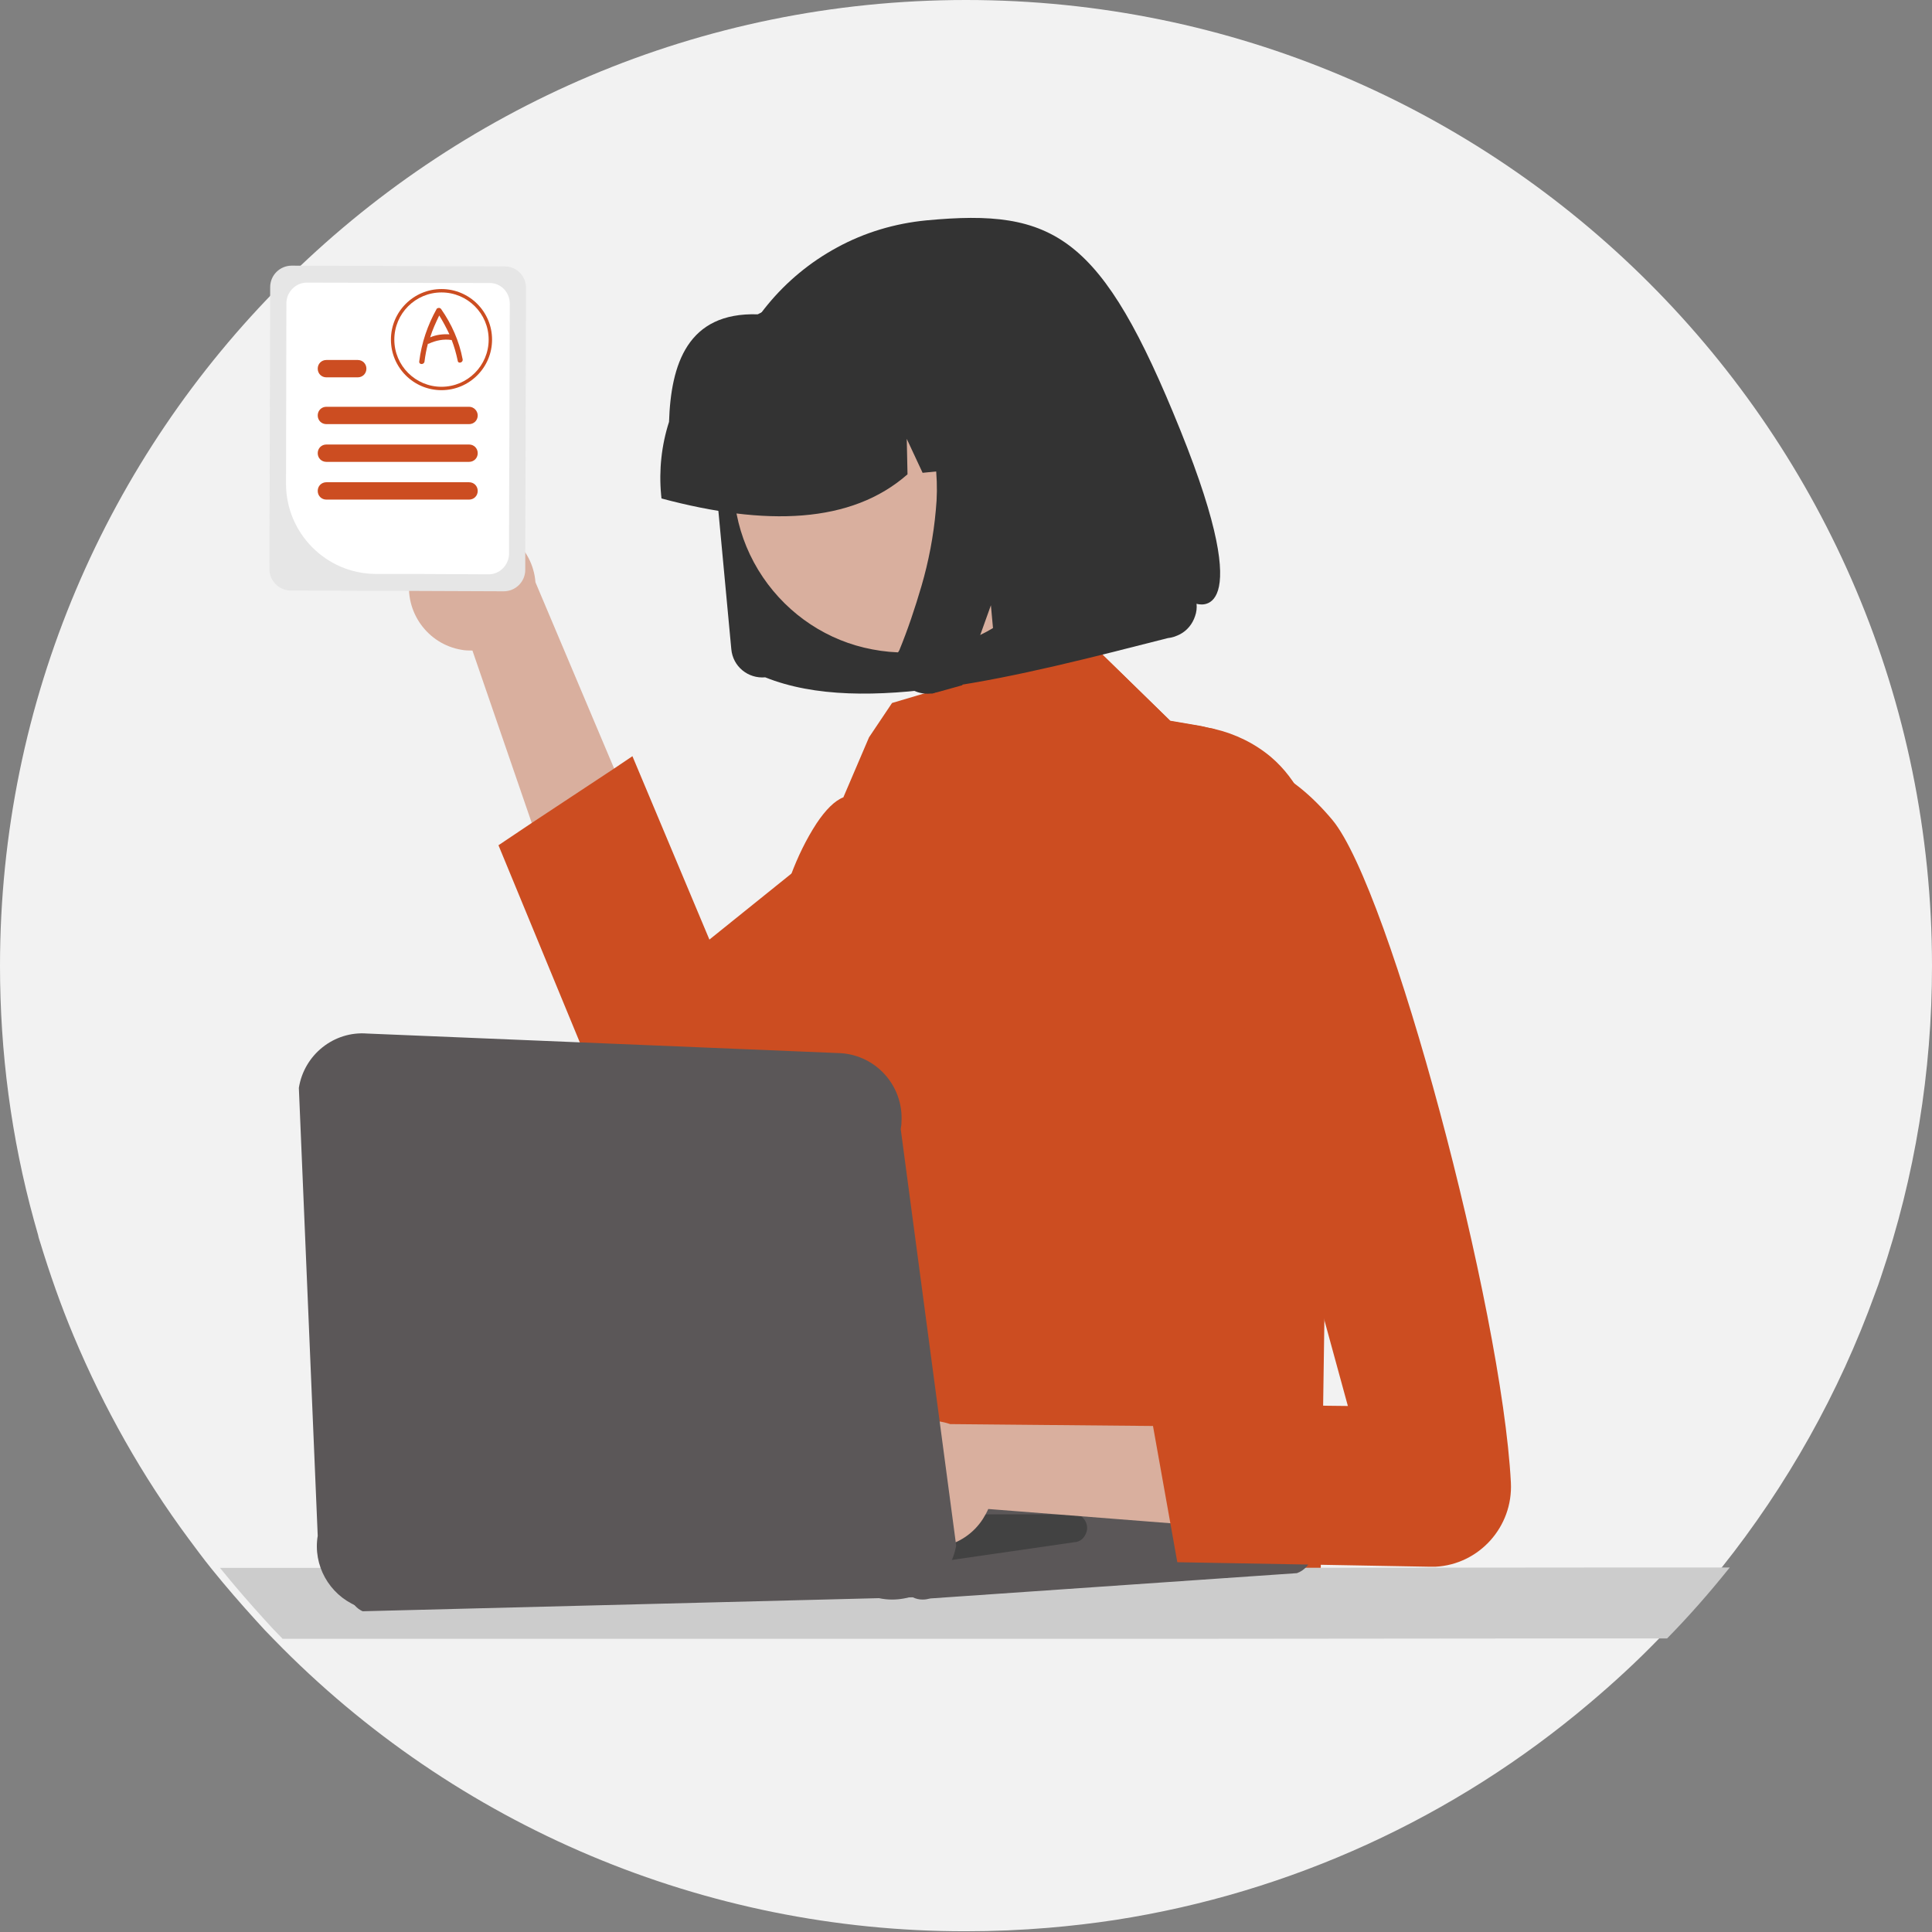 <svg xmlns="http://www.w3.org/2000/svg" xmlns:xlink="http://www.w3.org/1999/xlink" id="Layer_1" x="0px" y="0px" viewBox="0 0 512 512" style="enable-background:new 0 0 512 512;" xml:space="preserve"><rect x="0" y="0" width="512" height="512" fill="#808080" stroke="none"/><style type="text/css">	.st0{fill:#F2F2F2;}	.st1{fill:#D9AF9E;}	.st2{fill:#CC4D21;}	.st3{fill:#CCCCCC;}	.st4{fill:#333333;}	.st5{fill:#5B5758;}	.st6{fill:#424242;}	.st7{fill:#E6E6E6;}	.st8{fill:#FFFFFF;}</style><g>	<path class="st0" d="M512,256c0,28-4.5,55.8-13.5,82.3c-0.5,1.5-1,3-1.6,4.5c-9.5,26.3-23.3,50.9-40.7,72.7  c-5.2,6.5-10.7,12.8-16.6,18.8c-5.8,6-12,11.7-18.4,17.1c-35.8,30.3-79.2,50.2-125.6,57.4h0c-5.9,0.9-11.9,1.6-17.9,2.1  c-7.2,0.6-14.4,0.9-21.8,0.9c-69,0.1-135.1-27.8-183.2-77.2c-1.7-1.7-3.3-3.4-4.9-5.2c-4-4.4-7.9-8.9-11.7-13.6  c-2.1-2.6-4.1-5.3-6.1-8c-12.3-16.6-22.5-34.7-30.5-53.8c-3.4-8.1-6.3-16.4-8.9-24.9c-0.2-0.6-0.4-1.2-0.5-1.8  c-0.4-1.3-0.7-2.6-1.1-3.9C3,301.6,0,278.9,0,256C0,114.6,114.6,0,256,0S512,114.6,512,256z"></path>	<path class="st1" d="M108.6,153c-1.5,9.1,4.7,17.7,13.7,19.2c1,0.2,2,0.2,2.9,0.2l40.9,118.9l26.1-17.9l-50.3-119.1  c-0.7-9.2-8.8-16.1-18.1-15.4C116.1,139.5,109.8,145.4,108.6,153L108.6,153z"></path>	<path class="st2" d="M321.9,193.2c-18.1,20.6-62.9,57-99.8,82.1c-8,5.4-15.6,10.3-22.5,14.4c-4.7,2.8-9,5.1-12.9,7.1  c-10.5,5.2-23.2,1-28.4-9.5c-0.2-0.5-0.5-1-0.7-1.5l-25.5-61.8l8.8-5.9l21.8-14.4l4.9-3.3l20.4,48.6l21.5-17.3l13.4-10.7l60.9-48.9  l5.3-1.6l12.3,12l8.7,8.5l8.2,1.4C319.5,192.7,320.7,193,321.9,193.2z"></path>	<path class="st2" d="M352.3,259.4L350,416.5l-184.8-5.3l29.5-65.1c-0.2-2.1,13-16.8,12.9-18.9c-0.2-6.4,4.5-12.3,5.3-18.9  c1.6-13.7-7.4-65.7-3.3-76.4c1.8-4.8,4-9.4,6.8-13.7c2.4-3.6,4.8-6,7.1-6.9l6.8-15.9l6.1-9.1l47.5-14.1l5.3-1.6l12.3,12l8.7,8.5  l8.2,1.4c1.2,0.2,2.4,0.5,3.5,0.7c5.5,1.3,10.6,3.8,14.9,7.4C351,212.7,352.6,235.5,352.3,259.4z"></path>	<path class="st3" d="M458.4,415.4c-5.2,6.5-10.7,12.8-16.6,18.8l-20,0l-107.5,0.1l-19.3,0l-12.9,0l-19.1,0l-14.7,0l-27.2,0l-16,0  l-33.8,0l-16.1,0l-44.7,0l-28.1,0l-7.5,0c-1.7-1.7-3.3-3.4-4.9-5.2c-4-4.4-7.9-8.9-11.7-13.6l15.6,0l10.6,0l24.6,0l47.4,0l16,0  l6.5,0h0l5.1,0l2.3,0l5.8,0h2.5l17.3,0l37.3,0l16.4,0l15.7,0l14.8,0l21.2,0l113.1-0.1L458.4,415.4z"></path>	<path id="bfd9c2c3-21db-4bc8-8976-94586a21de42-34" class="st4" d="M202.8,179.5L202.8,179.5c-4.6,0.4-8.6-2.9-9-7.5l-4.3-46  c-0.8-8.2,0.1-16.5,2.6-24.4c4.9-15.4,15.5-28.3,29.7-36c7.3-4,15.4-6.4,23.7-7.2c33.9-3.2,46.4,3.8,67.3,55.6s4.3,46,4.3,46  c0.1,1.1,0,2.2-0.4,3.3c-0.7,2.1-2.1,3.8-4,4.8c-1,0.5-2.1,0.9-3.2,1C269.4,179.3,228.9,190,202.8,179.5L202.8,179.5z"></path>	<path id="acce586e-6e96-4eff-b112-6c9d74172e69-35" class="st1" d="M277.5,101.9c14.1,20.8,8.6,49.1-12.2,63.2  c-10,6.7-22.2,9.3-34.1,7c-11.8-2.2-22.2-9.1-29-19.1c-14.1-20.8-8.6-49.1,12.3-63.2c10-6.7,22.2-9.2,34-7  C260.3,85.1,270.8,91.9,277.5,101.9L277.5,101.9z"></path>	<path id="af1db401-16c9-4940-bbbf-8b9ef63e1952-36" class="st4" d="M175.2,131.1c-0.6-6.5,0.1-13.1,2.1-19.3  c0.5-15.3,4.9-29.1,23.5-28.5c5.8-3.1,12.1-5.1,18.6-5.7l9.2-0.9c0.1,0,0.2,0,0.3,0c26.8-2.5,50.5,17.2,53,44c0,0,0,0,0,0l0.1,0.9  l-19.5,1.9l-8.4-17.9l0.4,18.7l-10,1l-4.2-9l0.2,9.4c-14.9,13.1-37.5,13.8-65.2,6.4L175.2,131.1z"></path>	<path id="a1e66597-148d-4736-b39c-00184f281162-37" class="st4" d="M237.5,174.8c-0.2,1.5,0.1,3,0.8,4.4c0.3,0.7,0.8,1.4,1.3,1.9  c0.4,0.5,0.9,0.9,1.5,1.3c1.6,1.1,3.6,1.6,5.5,1.4c0.1,0,0.2,0,0.4,0c0.1,0,0.2,0,0.4-0.1c0.1,0,0.2,0,0.4-0.1s0.2-0.1,0.4-0.1  l6.8-1.9l7.6-21.2l1.7,18.6l30.9-8.6l-7.4-79l-52.6,5.2l1.4,1.4c4.8,4.7,8.2,10.6,9.9,17.1c1.6,6.6,2.2,13.4,1.5,20.1  c-0.6,6.8-1.9,13.6-3.8,20.1c-1.7,5.8-3.6,11.5-5.9,17.1C237.7,173.2,237.6,174,237.5,174.8z"></path>	<path class="st5" d="M244.5,423.9c-0.9,0-1.8-0.2-2.6-0.6l-145.8,3.7c-3.1-1.4-4.4-5.1-2.9-8.2c0.7-1.6,2.1-2.7,3.8-3.2l95.4-28.4  c1-0.3,2-0.3,3-0.1l147.6,18c3.3,0.7,5.4,4,4.7,7.3c-0.5,2.1-2,3.8-4,4.5l-97.1,6.7C245.8,423.8,245.2,423.9,244.5,423.9z"></path>	<path class="st6" d="M249.8,413.8c-0.7,0-1.3-0.2-1.9-0.5l-118.4,5.5c-1.8-1-2.5-3.4-1.5-5.2c0.5-0.9,1.4-1.6,2.4-1.9l42.9-10.4  c0.7-0.2,1.4-0.1,2,0.1l110.1-0.1c2,0.6,3.2,2.8,2.5,4.8c-0.4,1.2-1.3,2.2-2.5,2.5l-34.5,5C250.6,413.7,250.2,413.8,249.8,413.8z"></path>	<path class="st1" d="M237.4,407.5c7.7,5,18.1,2.8,23.1-5c0.5-0.8,1-1.7,1.4-2.6l125.3,9.8l-6.1-31.1l-129.3-1.2  c-8.8-3-18.3,1.7-21.3,10.4C228,395.2,230.8,403.3,237.4,407.5z"></path>	<path class="st2" d="M311.4,205.2c0,0,18.9-15.1,41.7,12.1c15.3,18.4,44.9,129.5,47.3,175.6c0.6,11.7-8.4,21.7-20,22.3  c-0.5,0-1.1,0-1.6,0l-66.8-1.2l-7.5-42l52.7,0.6L311.4,205.2z"></path>	<path class="st5" d="M236.4,423.9c-2.3,0-4.6-0.5-6.7-1.4l-135.2,3.1c-7.3-3.1-11.6-10.8-10.3-18.6l-5-118.7  c1.4-8.8,9.3-15.1,18.1-14.4l125.5,5.2c9.5,0.6,16.7,8.8,16.1,18.3c0,0.6-0.1,1.2-0.2,1.8l14.7,110.4  C251.9,417.9,244.8,423.9,236.4,423.9z"></path>	<path class="st7" d="M133.7,70.6l-56.4-0.2c-3.1,0-5.7,2.5-5.7,5.7l-0.2,74.7c0,3.1,2.5,5.7,5.7,5.7l31.3,0.1l25.1,0.1  c3.1,0,5.7-2.5,5.7-5.7l0-4.4l0.2-70.3C139.4,73.1,136.9,70.6,133.7,70.6z"></path>	<path class="st8" d="M129.8,75l-48.5-0.1c-2.9,0-5.3,2.4-5.4,5.3l-0.1,48c0,13.1,10.6,23.8,23.7,23.9l9.2,0l20.8,0.1  c2.9,0,5.3-2.4,5.4-5.3l0-4.8l0.2-61.6C135.1,77.4,132.7,75,129.8,75z"></path>	<path class="st2" d="M124.3,107.8H86.5c-1.3,0-2.3,1-2.3,2.3c0,1.3,1,2.3,2.3,2.3c0,0,0,0,0,0h37.8c1.3,0,2.3-1,2.3-2.3  C126.6,108.9,125.6,107.8,124.3,107.8L124.3,107.8z"></path>	<path class="st2" d="M94.8,95.4h-8.3c-1.3,0-2.3,1-2.3,2.3c0,1.3,1,2.3,2.3,2.3h8.3c1.3,0,2.3-1,2.3-2.3  C97.1,96.4,96.1,95.4,94.8,95.4z"></path>	<path class="st2" d="M124.3,127.8H86.5c-1.3,0-2.3,1-2.3,2.3c0,1.3,1,2.3,2.3,2.3c0,0,0,0,0,0h37.8c1.3,0,2.3-1,2.3-2.3  C126.6,128.8,125.6,127.8,124.3,127.8z"></path>	<path class="st2" d="M124.3,117.8H86.5c-1.3,0-2.3,1-2.3,2.3c0,1.3,1,2.3,2.3,2.3h37.8c1.3,0,2.3-1,2.3-2.3  C126.6,118.8,125.6,117.8,124.3,117.8z"></path>	<path class="st2" d="M117,103.4c-7.4,0-13.4-6-13.4-13.4c0-7.4,6-13.4,13.4-13.4c7.4,0,13.4,6,13.4,13.4l0,0  C130.4,97.4,124.4,103.4,117,103.4z M117,77.5c-6.9,0-12.5,5.6-12.5,12.5c0,6.9,5.6,12.5,12.5,12.5c6.9,0,12.5-5.6,12.5-12.5  c0,0,0,0,0,0C129.5,83.1,123.9,77.5,117,77.5L117,77.5z"></path>	<path class="st2" d="M122.6,95.2c-0.9-4.8-2.9-9.3-5.7-13.3c-0.2-0.3-0.6-0.4-1-0.2c-0.1,0.1-0.2,0.1-0.2,0.2  c-2.4,4.3-4,9-4.6,13.9c-0.1,0.9,1.3,0.9,1.4,0c0.2-1.6,0.5-3.2,0.9-4.7c0.1,0,0.1,0,0.2,0c1.9-0.9,4-1.3,6-1c0,0,0,0,0.1,0  c0.7,1.8,1.2,3.6,1.6,5.5C121.4,96.5,122.8,96.1,122.6,95.2z M114,89.4c0.6-2,1.5-3.9,2.4-5.8c1,1.6,1.9,3.3,2.7,5  C117.4,88.5,115.6,88.7,114,89.4z"></path></g></svg>